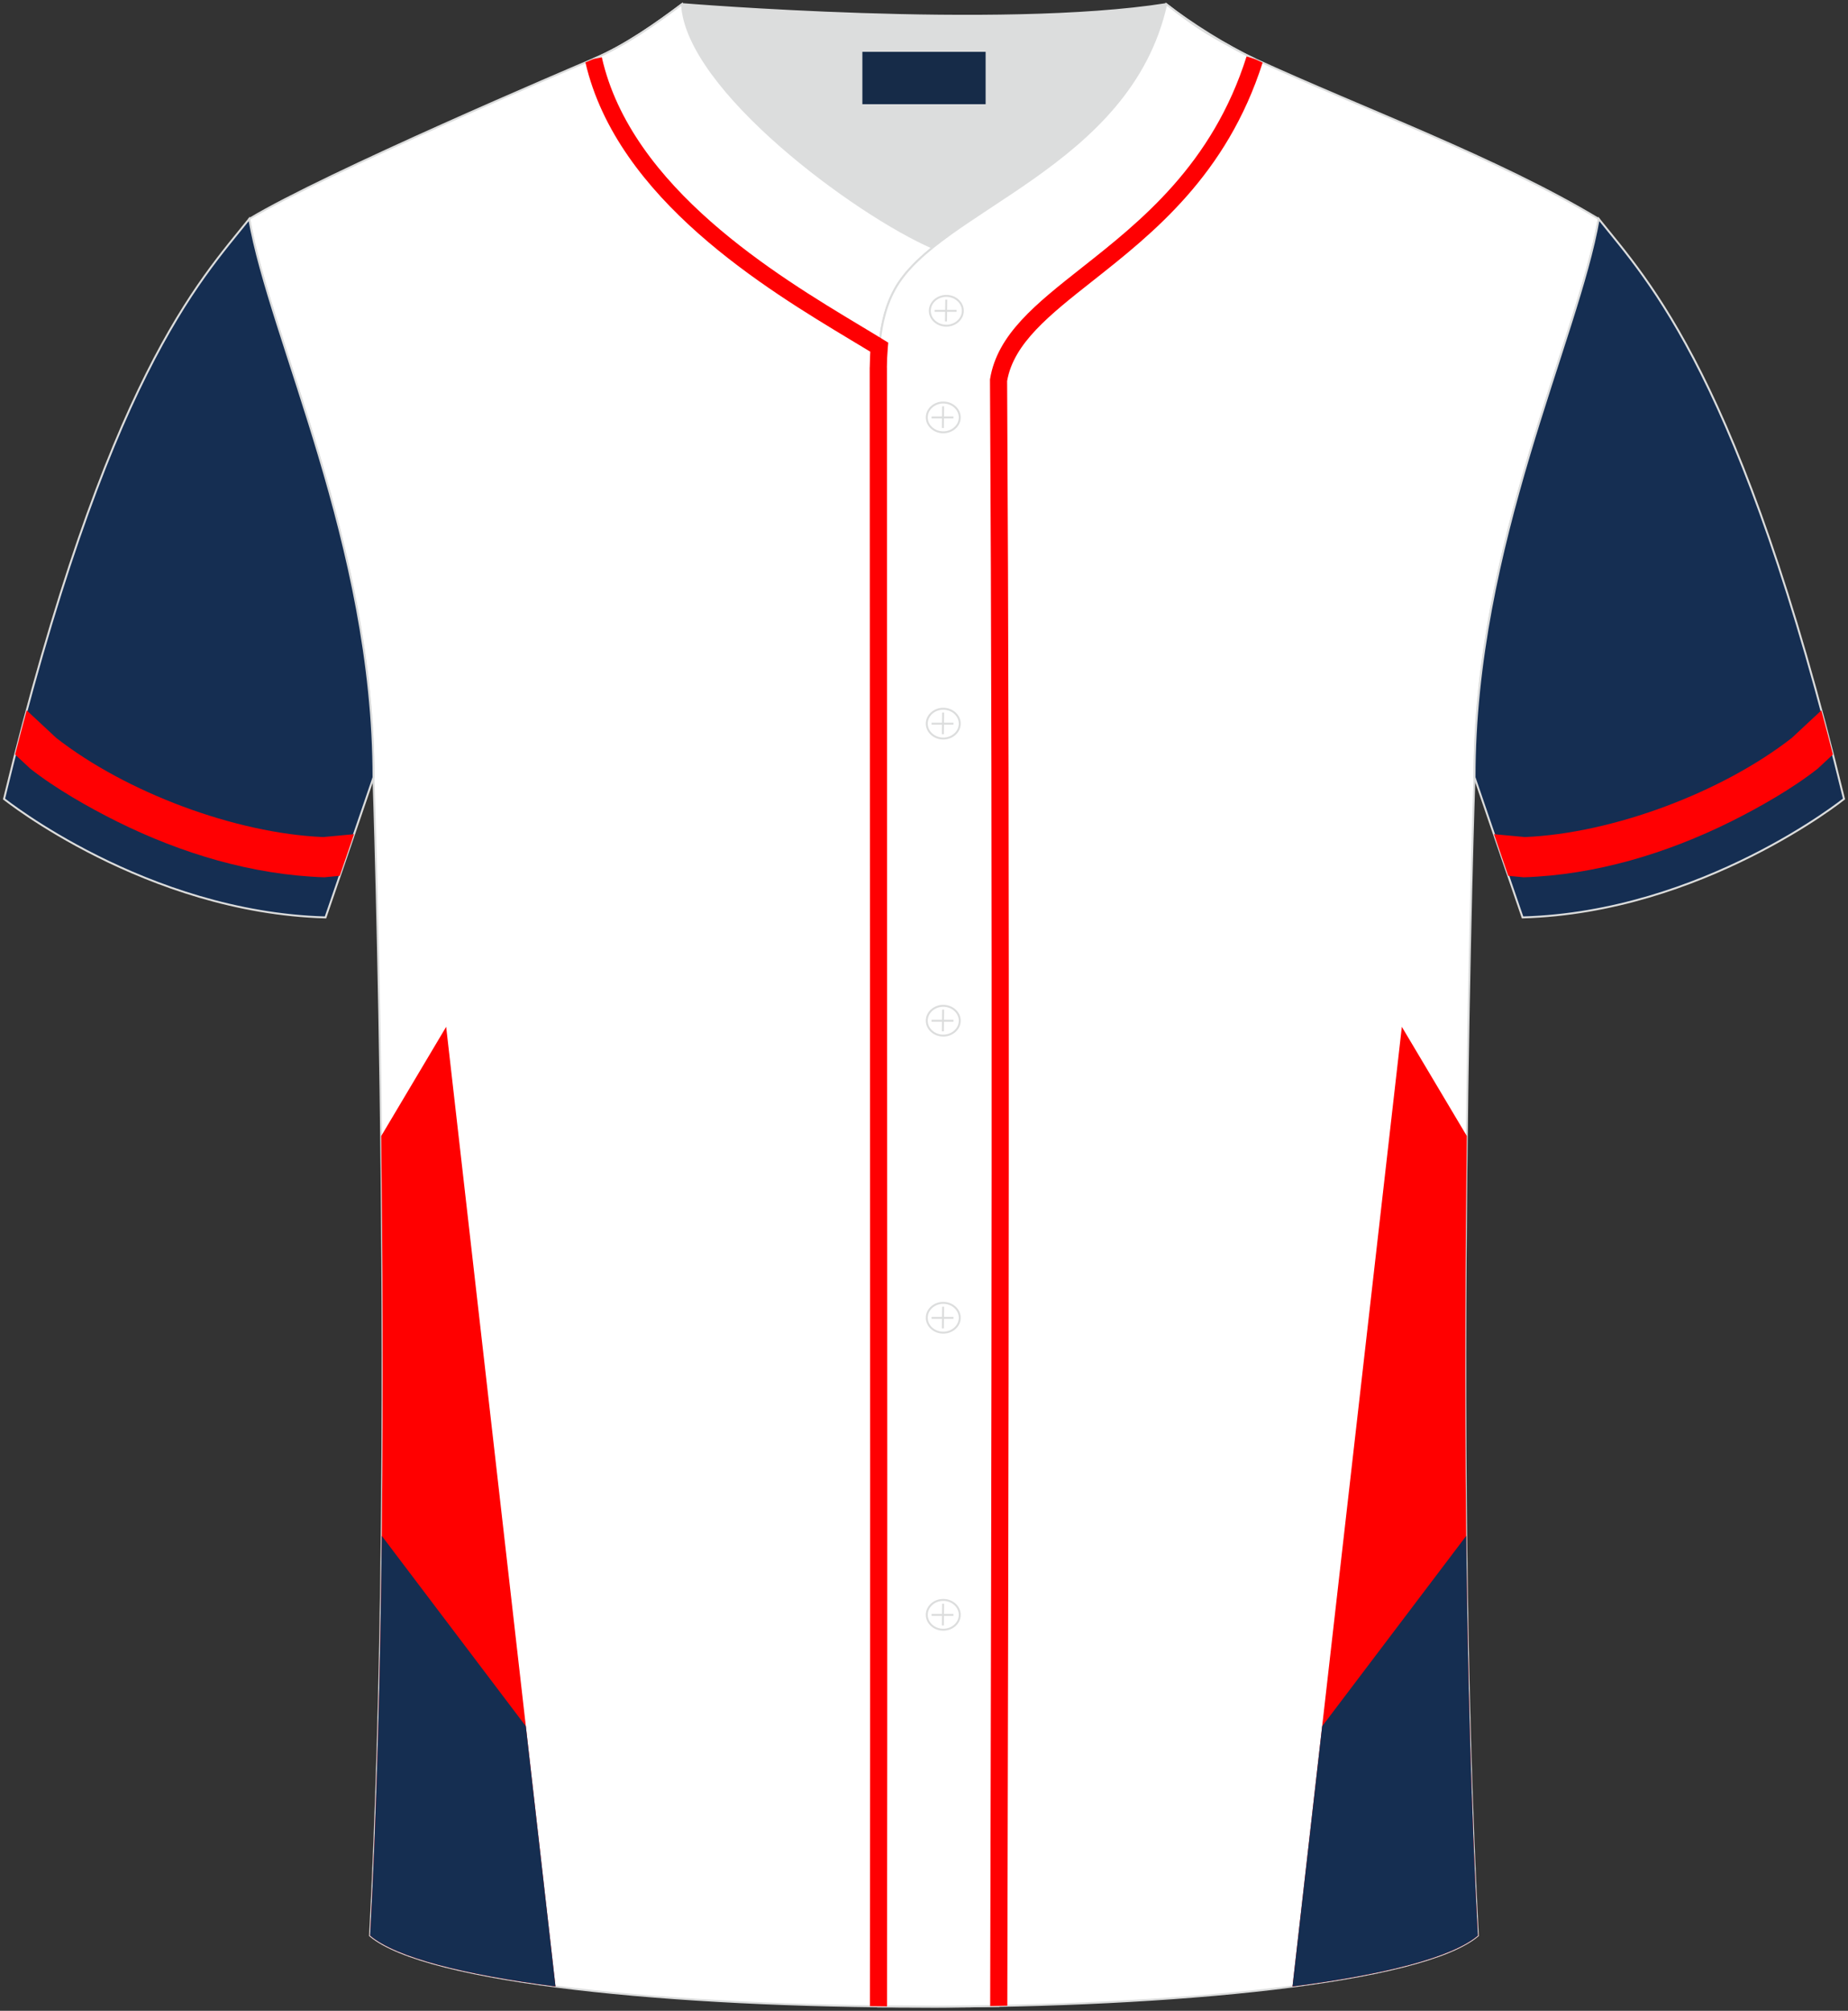 <?xml version="1.0" encoding="utf-8"?>
<!-- Generator: Adobe Illustrator 24.0.0, SVG Export Plug-In . SVG Version: 6.00 Build 0)  -->
<svg version="1.1" id="图层_1" xmlns="http://www.w3.org/2000/svg" xmlns:xlink="http://www.w3.org/1999/xlink" x="0px" y="0px"
	 width="380.86px" height="414.34px" viewBox="0 0 380.86 414.34" enable-background="new 0 0 380.86 414.34" xml:space="preserve">
<rect x="0" y="0" width="380.86" height="414.34" fill="#333333" stroke="none"/>
<g>
	
		<path fill-rule="evenodd" clip-rule="evenodd" fill="#FFFFFF" stroke="#DCDDDD" stroke-width="0.4" stroke-miterlimit="22.926" d="
		M76.27,398.84c5.38-101.42,0.7-238.66,0.7-238.66c0-47.82-21.33-90.3-25.6-115.07c15.77-9.52,66.73-31.17,70.91-32.94
		c6.38-2.69,12.75-7.17,18.28-11.32c0,0,65.42,5.41,99.78,0c4.96,3.87,12.53,8.65,18.22,11.3c22.43,10.3,50.25,20.48,70.92,32.96
		c-4.29,24.77-25.61,67.26-25.61,115.07c0,0-4.68,137.23,0.7,238.66C281.43,418.36,99.44,418.36,76.27,398.84z"/>
	<g>
		
			<path fill-rule="evenodd" clip-rule="evenodd" fill="#FFFFFF" stroke="#DCDDDD" stroke-width="0.4" stroke-miterlimit="22.926" d="
			M122.37,12.14l-0.06,0.03c6.82,30.45,43.15,49.63,58.89,59.37c0.43-5.16,1.57-8.98,3.2-11.92c1.67-3.06,4.4-5.85,7.78-8.59
			c-15.76-6.84-50.74-32.57-51.62-50.17C135.06,4.99,128.72,9.45,122.37,12.14z"/>
		
			<path fill-rule="evenodd" clip-rule="evenodd" fill="#FFFFFF" stroke="#DCDDDD" stroke-width="0.4" stroke-miterlimit="22.926" d="
			M253.31,9.42c-4.3-2.28-7.35-4.18-12.96-8.56c-7.49,33.66-46.97,42.31-55.94,58.76c-2.05,3.68-3.31,8.75-3.39,16.1
			c0,112.61,0.19,225.1,0,337.71l0.08,0c4.27,0,8.48,0.03,12.68,0.05c4.01-0.02,8.02-0.06,12.01-0.14
			c0.26-111.59,0.66-223.41,0.01-334.98c3.28-19.78,40.15-26.12,52.8-66.19l-0.02-0.01C256.93,11.4,255.14,10.46,253.31,9.42z"/>
		<path fill-rule="evenodd" clip-rule="evenodd" fill="#FF0002" d="M124.03,11.79c6.03,26.9,36.13,45.01,53.25,55.3
			c1.7,1.02,3.28,1.97,4.85,2.94l0.93,0.57l-0.09,1.07c-0.06,0.71-0.1,1.36-0.13,1.95c-0.03,0.7-0.05,1.4-0.06,2.08h0.01
			c0,49.27,0.02,82.22,0.03,115.16c0.04,74.64,0.08,152.29-0.01,222.56l-3.53-0.04c0.09-70.27,0.05-147.89,0.01-222.52
			c-0.02-46.58-0.05-91.45-0.05-115.16l0.01-0.01c0.01-0.79,0.03-1.53,0.06-2.21l0.05-1.01c-1.15-0.7-2.48-1.5-3.9-2.35
			c-17.52-10.54-48.29-29.05-54.81-57.26l1.62-0.69L124.03,11.79L124.03,11.79z M204.07,413.36l0.01-5.89
			c0.25-105.42,0.54-227.05-0.05-329.12l0-0.16l0.02-0.13c1.52-9.19,9.41-15.41,18.95-22.94c12.04-9.5,26.86-21.19,33.91-43.49
			l1.68,0.53l1.63,0.74c-7.4,23.19-22.64,35.21-35.03,44.99c-8.91,7.03-16.28,12.84-17.63,20.62c0.59,102.04,0.3,223.59,0.05,328.96
			l-0.01,5.82L204.07,413.36z"/>
		<g>
			<path fill-rule="evenodd" clip-rule="evenodd" fill="#FF0000" d="M302.3,234.08l-13.39-22.5l-22.53,197.75
				c18.7-2.43,32.79-5.92,38.2-10.48C301.75,345.43,301.71,282.09,302.3,234.08z"/>
			<path fill-rule="evenodd" clip-rule="evenodd" fill="#152E51" d="M272.49,355.7l29.69-39.23c0.3,27.86,1.02,56.3,2.4,82.37
				c-5.41,4.56-19.5,8.06-38.21,10.49L272.49,355.7z"/>
		</g>
		<g>
			<path fill-rule="evenodd" clip-rule="evenodd" fill="#FF0000" d="M78.56,234.09l13.39-22.51l22.53,197.75
				c-18.7-2.43-32.79-5.92-38.2-10.48C79.11,345.43,79.15,282.09,78.56,234.09z"/>
			<path fill-rule="evenodd" clip-rule="evenodd" fill="#152E51" d="M108.37,355.7l-29.69-39.23c-0.3,27.87-1.02,56.3-2.4,82.37
				c5.41,4.56,19.5,8.06,38.21,10.49L108.37,355.7z"/>
		</g>
	</g>
	
		<path fill-rule="evenodd" clip-rule="evenodd" fill="#152E52" stroke="#DCDDDD" stroke-width="0.4" stroke-miterlimit="22.926" d="
		M51.37,45.11C41.13,57.93,22,77.56,0.83,164.63c0,0,29.2,23.38,66.25,24.41c0,0,7.17-20.83,9.9-28.86
		C76.98,112.38,55.66,69.89,51.37,45.11z"/>
	<path fill-rule="evenodd" clip-rule="evenodd" fill="#FF0002" d="M3.11,155.47l3.11,2.9c5.18,4.09,12.07,8.01,17.9,10.91
		c13.23,6.57,27.87,11,42.7,11.49l3.2-0.3l2.94-8.58l-6.36,0.59c-18.11-0.76-40.63-9.21-55-20.42l-6.1-5.68
		C4.7,149.32,3.91,152.35,3.11,155.47z"/>
	<rect x="177.74" y="10.5" fill-rule="evenodd" clip-rule="evenodd" fill="#162B48" width="25.4" height="10.79"/>
	<path fill-rule="evenodd" clip-rule="evenodd" fill="#DCDDDD" d="M192.19,51.03c14.78-11.95,42.05-22.78,48.15-50.17
		c-34.36,5.41-99.78,0-99.78,0C141.45,18.46,176.43,44.19,192.19,51.03z"/>
	<g>
		<g>
			<path fill-rule="evenodd" clip-rule="evenodd" fill="none" stroke="#DCDDDD" stroke-width="0.4" stroke-miterlimit="22.926" d="
				M195.03,67.11c1.87,0,3.4-1.38,3.4-3.07c0-1.7-1.54-3.07-3.4-3.07c-1.87,0-3.4,1.38-3.4,3.07
				C191.62,65.74,193.16,67.11,195.03,67.11z"/>
			
				<line fill-rule="evenodd" clip-rule="evenodd" fill="none" stroke="#DCDDDD" stroke-width="0.4" stroke-miterlimit="22.926" x1="195.02" y1="61.75" x2="194.96" y2="66.23"/>
			
				<line fill-rule="evenodd" clip-rule="evenodd" fill="none" stroke="#DCDDDD" stroke-width="0.4" stroke-miterlimit="22.926" x1="192.62" y1="64.05" x2="197.14" y2="64.05"/>
		</g>
		<g>
			<path fill-rule="evenodd" clip-rule="evenodd" fill="none" stroke="#DCDDDD" stroke-width="0.4" stroke-miterlimit="22.926" d="
				M194.4,89.08c1.87,0,3.4-1.38,3.4-3.07c0-1.69-1.54-3.07-3.4-3.07c-1.87,0-3.4,1.38-3.4,3.07C191,87.7,192.53,89.08,194.4,89.08z
				"/>
			
				<line fill-rule="evenodd" clip-rule="evenodd" fill="none" stroke="#DCDDDD" stroke-width="0.4" stroke-miterlimit="22.926" x1="194.37" y1="83.72" x2="194.32" y2="88.19"/>
			
				<line fill-rule="evenodd" clip-rule="evenodd" fill="none" stroke="#DCDDDD" stroke-width="0.4" stroke-miterlimit="22.926" x1="191.99" y1="86.02" x2="196.5" y2="86.02"/>
		</g>
		<g>
			<path fill-rule="evenodd" clip-rule="evenodd" fill="none" stroke="#DCDDDD" stroke-width="0.4" stroke-miterlimit="22.926" d="
				M194.4,152.18c1.87,0,3.4-1.38,3.4-3.07c0-1.69-1.54-3.07-3.4-3.07c-1.87,0-3.4,1.38-3.4,3.07
				C191,150.8,192.53,152.18,194.4,152.18z"/>
			
				<line fill-rule="evenodd" clip-rule="evenodd" fill="none" stroke="#DCDDDD" stroke-width="0.4" stroke-miterlimit="22.926" x1="194.37" y1="146.82" x2="194.32" y2="151.3"/>
			
				<line fill-rule="evenodd" clip-rule="evenodd" fill="none" stroke="#DCDDDD" stroke-width="0.4" stroke-miterlimit="22.926" x1="191.99" y1="149.12" x2="196.5" y2="149.12"/>
		</g>
		<g>
			<path fill-rule="evenodd" clip-rule="evenodd" fill="none" stroke="#DCDDDD" stroke-width="0.4" stroke-miterlimit="22.926" d="
				M194.4,213.39c1.87,0,3.4-1.38,3.4-3.07c0-1.69-1.54-3.07-3.4-3.07c-1.87,0-3.4,1.38-3.4,3.07S192.53,213.39,194.4,213.39z"/>
			
				<line fill-rule="evenodd" clip-rule="evenodd" fill="none" stroke="#DCDDDD" stroke-width="0.4" stroke-miterlimit="22.926" x1="194.37" y1="208.03" x2="194.32" y2="212.51"/>
			
				<line fill-rule="evenodd" clip-rule="evenodd" fill="none" stroke="#DCDDDD" stroke-width="0.4" stroke-miterlimit="22.926" x1="191.99" y1="210.33" x2="196.5" y2="210.33"/>
		</g>
		<g>
			<path fill-rule="evenodd" clip-rule="evenodd" fill="none" stroke="#DCDDDD" stroke-width="0.4" stroke-miterlimit="22.926" d="
				M194.4,274.6c1.87,0,3.4-1.38,3.4-3.07c0-1.69-1.54-3.07-3.4-3.07c-1.87,0-3.4,1.37-3.4,3.07
				C191,273.22,192.53,274.6,194.4,274.6z"/>
			
				<line fill-rule="evenodd" clip-rule="evenodd" fill="none" stroke="#DCDDDD" stroke-width="0.4" stroke-miterlimit="22.926" x1="194.37" y1="269.25" x2="194.32" y2="273.72"/>
			
				<line fill-rule="evenodd" clip-rule="evenodd" fill="none" stroke="#DCDDDD" stroke-width="0.4" stroke-miterlimit="22.926" x1="191.99" y1="271.55" x2="196.5" y2="271.55"/>
		</g>
		<g>
			<path fill-rule="evenodd" clip-rule="evenodd" fill="none" stroke="#DCDDDD" stroke-width="0.4" stroke-miterlimit="22.926" d="
				M194.4,335.81c1.87,0,3.4-1.37,3.4-3.07c0-1.69-1.54-3.07-3.4-3.07c-1.87,0-3.4,1.38-3.4,3.07
				C191,334.43,192.53,335.81,194.4,335.81z"/>
			
				<line fill-rule="evenodd" clip-rule="evenodd" fill="none" stroke="#DCDDDD" stroke-width="0.4" stroke-miterlimit="22.926" x1="194.37" y1="330.46" x2="194.32" y2="334.93"/>
			
				<line fill-rule="evenodd" clip-rule="evenodd" fill="none" stroke="#DCDDDD" stroke-width="0.4" stroke-miterlimit="22.926" x1="191.99" y1="332.76" x2="196.5" y2="332.76"/>
		</g>
	</g>
	<rect x="177.73" y="10.68" fill-rule="evenodd" clip-rule="evenodd" fill="#162B48" width="25.4" height="10.79"/>
	
		<path fill-rule="evenodd" clip-rule="evenodd" fill="#152E52" stroke="#DCDDDD" stroke-width="0.4" stroke-miterlimit="22.926" d="
		M329.49,45.11c10.24,12.81,29.37,32.44,50.55,119.52c0,0-29.2,23.38-66.25,24.41c0,0-7.17-20.83-9.9-28.86
		C303.89,112.38,325.2,69.89,329.49,45.11z"/>
	<path fill-rule="evenodd" clip-rule="evenodd" fill="#FF0002" d="M377.75,155.47l-3.11,2.9c-5.18,4.09-12.07,8.01-17.9,10.91
		c-13.23,6.57-27.87,11-42.7,11.49l-3.2-0.3l-2.94-8.58l6.37,0.59c18.11-0.76,40.63-9.21,55-20.42l6.1-5.68
		C376.16,149.32,376.96,152.35,377.75,155.47z"/>
</g>
</svg>
